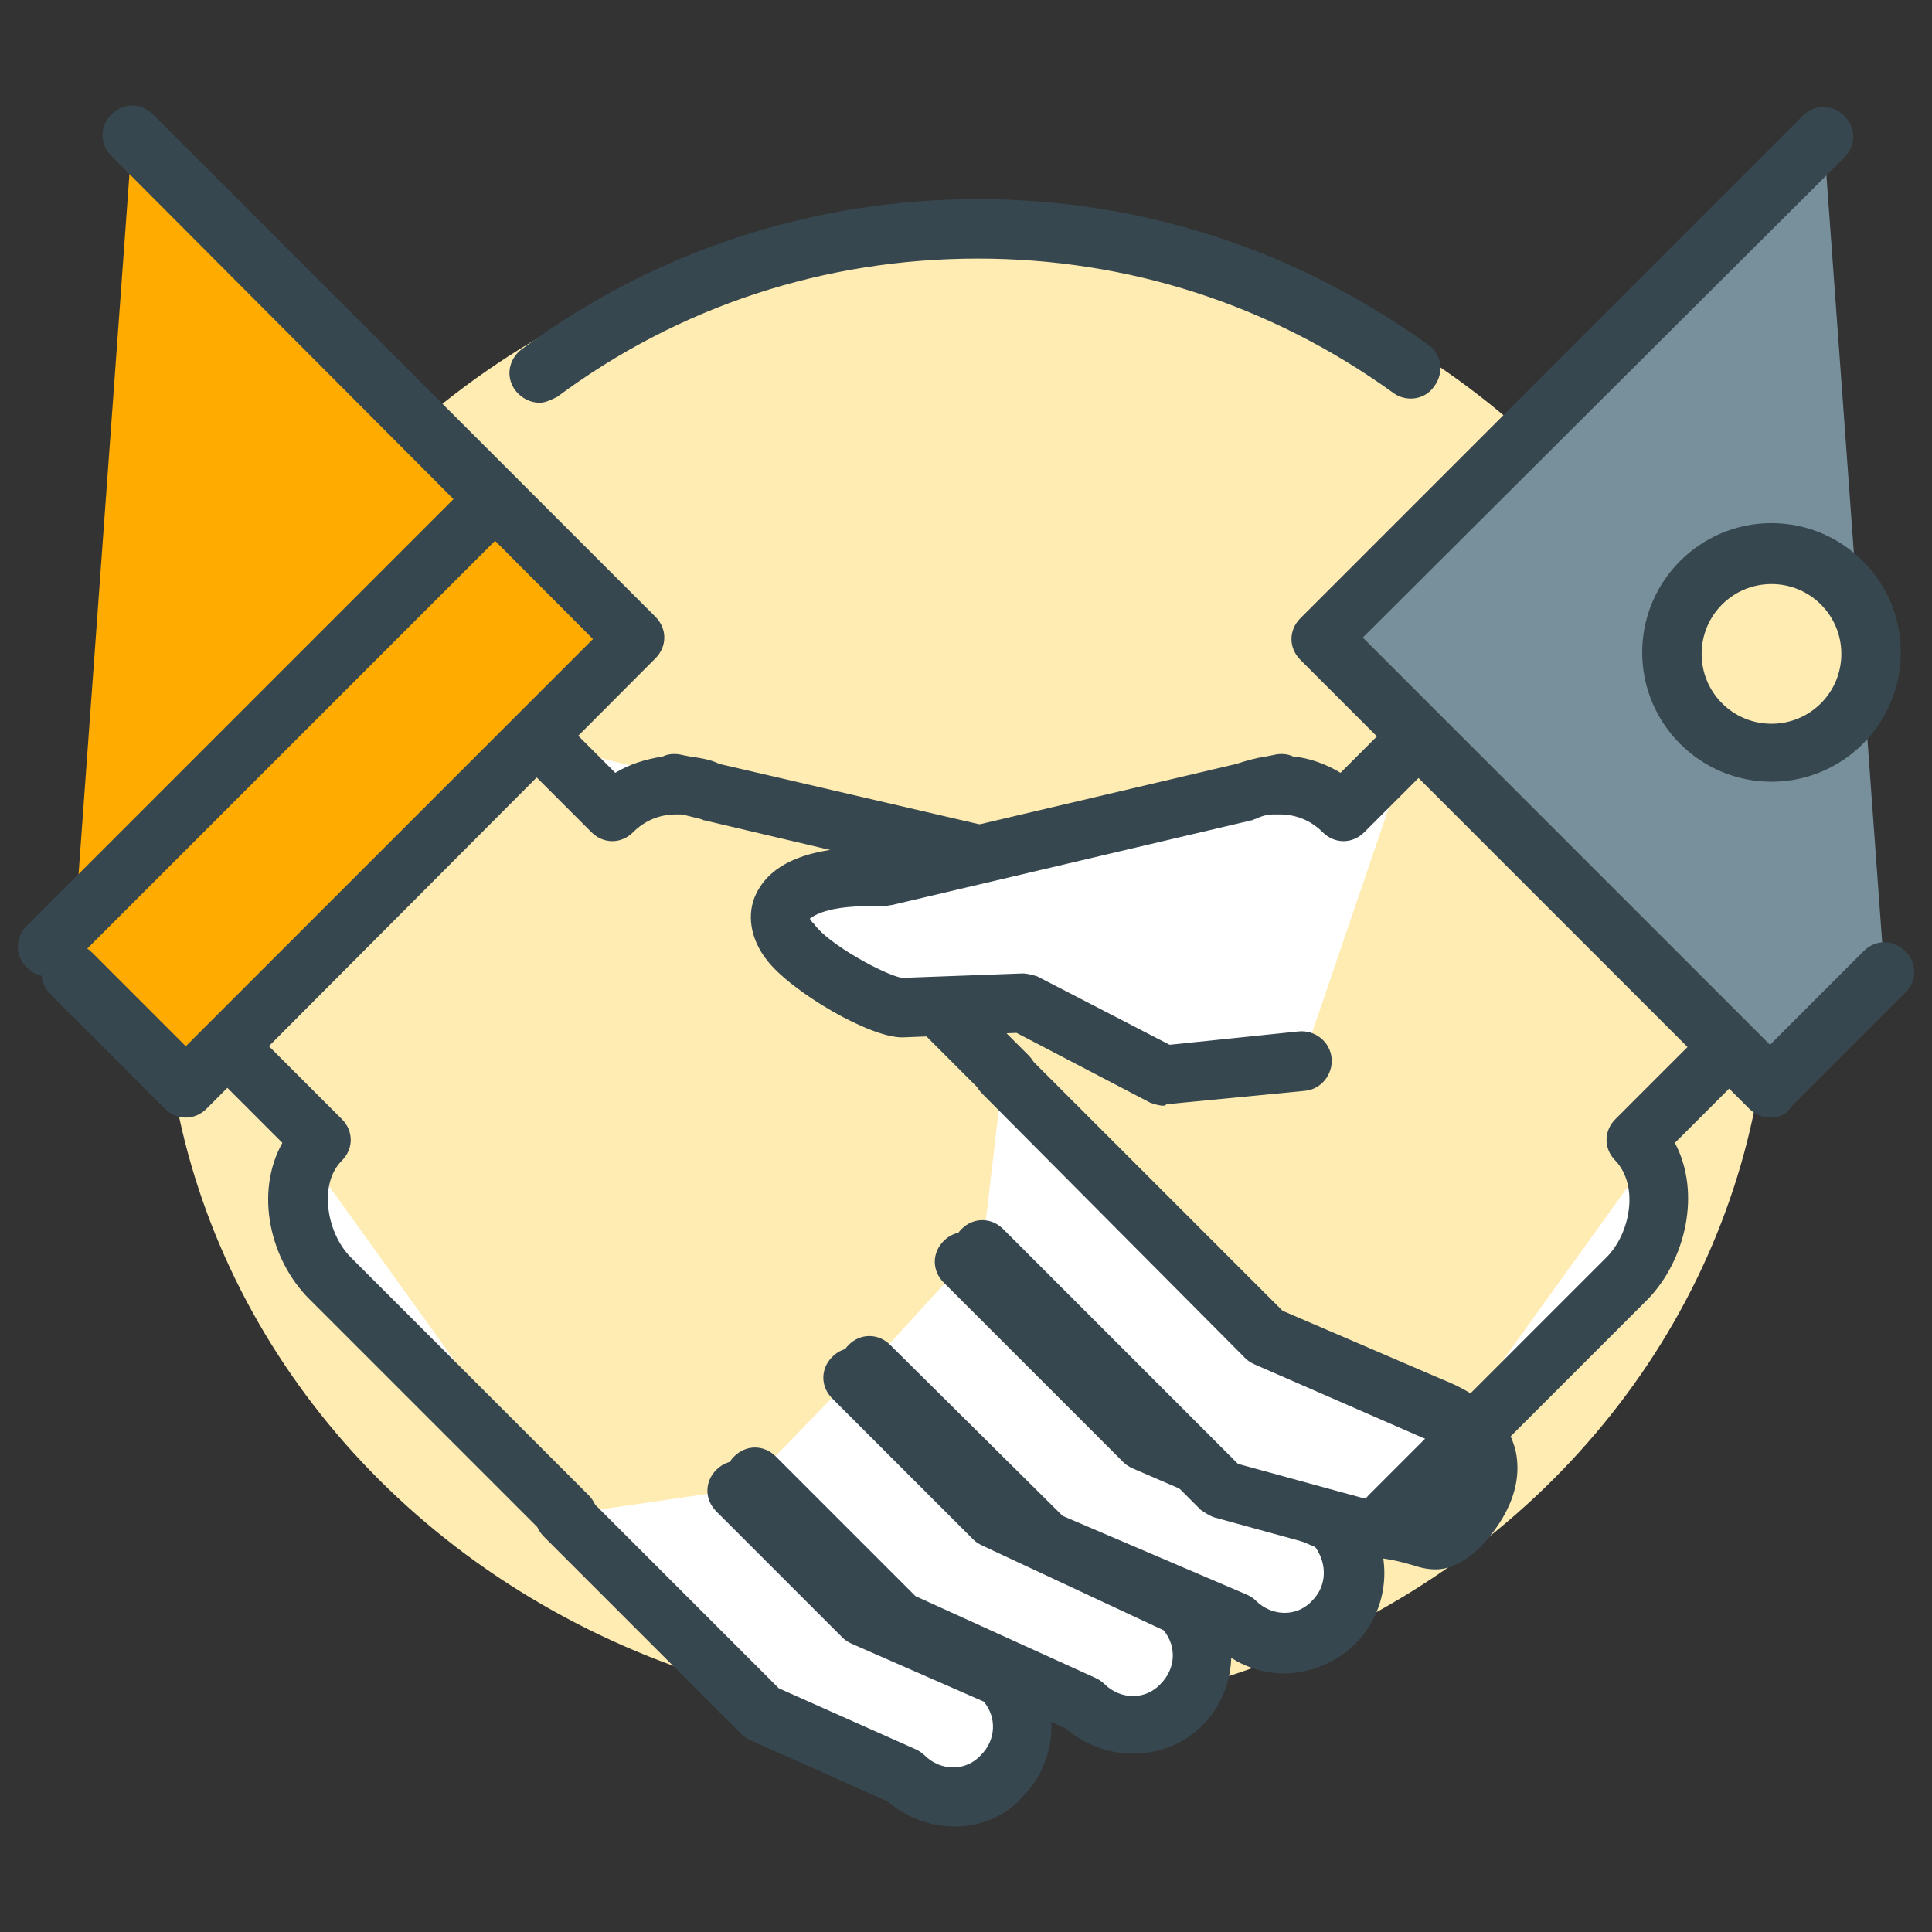 <?xml version="1.0" encoding="UTF-8"?> <svg xmlns="http://www.w3.org/2000/svg" width="130" height="130" viewBox="0 0 130 130" fill="none"><rect x="0" y="0" width="130" height="130" fill="#333333" stroke="none"/><ellipse cx="65" cy="65.276" rx="54" ry="50.276" fill="#FFECB3"></ellipse><path d="M36.3 25.1C44.6 19 54.8 15.4 65.8 15.4C76.7 15.4 86.7 18.9 94.9 24.8" fill="#FFECB3"></path><path d="M36.3 27.1C35.7 27.1 35.1 26.8 34.7 26.3C34 25.4 34.2 24.2 35.1 23.5C44 16.9 54.7 13.4 65.8 13.4C76.8 13.4 87.2 16.8 96.1 23.2C97 23.8 97.2 25.1 96.5 26C95.9 26.9 94.6 27.1 93.7 26.4C85.5 20.5 75.9 17.4 65.8 17.4C55.5 17.4 45.7 20.6 37.5 26.7C37.1 26.9 36.7 27.1 36.3 27.1Z" fill="#37474F"></path><path d="M72.1 59L47.9 53.3C47.3 53.1 46.8 52.9 46.2 52.9L45.5 52.7L45.6 52.8C44.1 52.8 42.5 53.4 41.3 54.6L36.8 50.1" fill="white"></path><path d="M72.1 61C71.9 61 71.8 61 71.6 60.9L47.4 55.2C47.3 55.2 47.2 55.1 47.1 55.1C46.7 55 46.3 54.9 45.9 54.8C45.8 54.8 45.8 54.8 45.7 54.8C45.6 54.8 45.6 54.8 45.5 54.8C44.4 54.8 43.4 55.2 42.6 56C41.8 56.8 40.6 56.8 39.8 56L35.3 51.5C34.5 50.7 34.5 49.5 35.3 48.7C36.1 47.9 37.3 47.9 38.1 48.7L41.4 52C42.4 51.4 43.4 51.1 44.6 50.9C45 50.7 45.5 50.7 45.9 50.8L46.4 50.9C47.1 51 47.8 51.1 48.4 51.4L72.5 57C73.6 57.3 74.2 58.3 74 59.4C73.8 60.4 73 61 72.1 61Z" fill="#37474F"></path><path d="M67.8 74.4C67.3 74.4 66.8 74.2 66.4 73.8L61.5 68.9C60.7 68.1 60.7 66.9 61.5 66.1C62.3 65.3 63.5 65.3 64.3 66.1L69.2 71C70 71.8 70 73 69.2 73.8C68.8 74.2 68.3 74.4 67.8 74.4Z" fill="#37474F"></path><path d="M15.8 71L21.5 76.7C19.1 79.1 19.7 83.6 22.1 86L38.1 102" fill="white"></path><path d="M38.2 104C37.7 104 37.2 103.8 36.8 103.4L20.8 87.4C18.2 84.8 17.1 80.3 19 76.9L14.5 72.4C13.7 71.6 13.7 70.4 14.5 69.6C15.3 68.8 16.5 68.8 17.3 69.6L23 75.3C23.8 76.1 23.8 77.3 23 78.1C21.4 79.7 22 83 23.6 84.6L39.6 100.6C40.4 101.4 40.4 102.6 39.6 103.4C39.2 103.8 38.7 104 38.2 104Z" fill="#37474F"></path><path d="M38.1 101.9L51.4 115.2L60.9 119.5C62.7 121.3 65.7 121.3 67.6 119.5C69.4 117.7 69.4 114.7 67.6 112.8L58.3 108.7L49.8 100.2" fill="white"></path><path d="M64.2 122.9C62.6 122.9 61 122.3 59.7 121.2L50.5 117.1C50.3 117 50.1 116.9 49.9 116.7L36.6 103.4C35.8 102.6 35.8 101.4 36.6 100.6C37.4 99.8 38.6 99.8 39.4 100.6L52.4 113.6L61.6 117.7C61.8 117.8 62 117.9 62.2 118.1C63.3 119.2 65 119.2 66 118.1C67 117.1 67.1 115.6 66.2 114.5L57.3 110.6C57.1 110.5 56.9 110.4 56.7 110.2L48.2 101.7C47.4 100.9 47.4 99.7 48.2 98.9C49 98.1 50.2 98.1 51 98.9L59.2 107.1L68.2 111C68.4 111.1 68.6 111.2 68.8 111.4C71.4 114 71.4 118.3 68.8 120.9C67.7 122.2 66 122.9 64.2 122.9Z" fill="#37474F"></path><path d="M50.8 99.4L60.4 109L72.8 114.6C74.6 116.4 77.6 116.4 79.5 114.6C81.3 112.8 81.3 109.8 79.5 107.9L66.9 102.1L57.4 92.6" fill="white"></path><path d="M76.2 118C74.6 118 73 117.4 71.7 116.3L59.6 110.8C59.4 110.7 59.2 110.6 59 110.4L49.4 100.8C48.6 100 48.6 98.8 49.4 98C50.2 97.2 51.4 97.2 52.2 98L61.6 107.4L73.7 112.9C73.9 113 74.1 113.1 74.3 113.3C75.4 114.4 77.1 114.4 78.1 113.3C79.1 112.3 79.2 110.8 78.3 109.7L66.1 104C65.9 103.9 65.7 103.8 65.5 103.6L56 94.1C55.2 93.3 55.2 92.1 56 91.3C56.8 90.5 58 90.5 58.8 91.3L68 100.5L80.3 106.2C80.5 106.3 80.7 106.4 80.9 106.6C83.5 109.2 83.5 113.5 80.9 116.1C79.6 117.4 77.9 118 76.2 118Z" fill="#37474F"></path><path d="M58.5 91.9L70.3 103.7L83 109.2C84.8 111 87.8 111 89.7 109.2C91.5 107.4 91.5 104.4 89.7 102.5L77 97L64.9 84.9" fill="white"></path><path d="M86.4 112.6C84.8 112.6 83.2 112 82 110.9L69.6 105.5C69.4 105.4 69.2 105.3 69 105.1L57.1 93.3C56.3 92.5 56.3 91.3 57.1 90.5C57.9 89.7 59.1 89.7 59.9 90.5L71.5 102L83.9 107.3C84.1 107.4 84.3 107.5 84.5 107.7C85.6 108.8 87.3 108.8 88.3 107.7C89.3 106.7 89.3 105.2 88.5 104.1L76.2 98.8C76 98.7 75.8 98.6 75.6 98.4L63.5 86.3C62.7 85.5 62.7 84.3 63.5 83.5C64.3 82.7 65.5 82.7 66.3 83.5L78.2 95.4L90.6 100.7C90.8 100.8 91 100.9 91.2 101.1C93.8 103.7 93.8 108 91.2 110.6C89.9 111.9 88.1 112.6 86.4 112.6Z" fill="#37474F"></path><path d="M66.1 84.1L82.3 100.3L91.4 102.8C96.5 102.9 96.2 104.6 98.1 102.8C100 101 102.2 97 96.2 94.7L85.2 89.9L67.5 72.2" fill="white"></path><path d="M96.6 105.6C96.1 105.6 95.6 105.5 95 105.3C94.3 105.1 93.3 104.8 91.3 104.7C91.1 104.7 91 104.7 90.8 104.6L81.7 102.1C81.4 102 81.1 101.8 80.8 101.6L64.7 85.5C63.9 84.7 63.9 83.5 64.7 82.7C65.5 81.9 66.7 81.9 67.5 82.7L83.3 98.5L91.7 100.8C94 100.9 95.4 101.3 96.2 101.5C96.3 101.5 96.4 101.5 96.4 101.6C96.5 101.6 96.5 101.5 96.6 101.4C97.4 100.6 98.2 99.4 98 98.6C97.9 97.9 96.9 97.2 95.4 96.6L84.4 91.8C84.2 91.7 84 91.6 83.8 91.4L66.1 73.6C65.3 72.8 65.3 71.6 66.1 70.8C66.9 70 68.1 70 68.9 70.8L86.3 88.2L97 92.8C99.8 93.9 101.5 95.5 102 97.7C102.6 100.7 100.5 103.2 99.5 104.2C98.4 105.2 97.5 105.6 96.6 105.6Z" fill="#37474F"></path><path d="M8.9 9.1L42.7 42.9L12.5 73.2L4.8 65.5" fill="#FFAB00"></path><path d="M12.5 75.2C12 75.2 11.5 75 11.1 74.6L3.4 66.9C2.6 66.1 2.6 64.9 3.4 64.1C4.2 63.3 5.4 63.3 6.2 64.1L12.5 70.4L39.9 43L7.5 10.5C6.7 9.7 6.7 8.5 7.5 7.7C8.3 6.9 9.5 6.9 10.3 7.7L44.1 41.5C44.5 41.9 44.7 42.4 44.7 42.9C44.7 43.4 44.5 43.9 44.1 44.3L13.9 74.6C13.5 75 13 75.2 12.5 75.2Z" fill="#37474F"></path><path d="M3.2 65.7C2.7 65.7 2.2 65.5 1.8 65.1C1 64.3 1 63.1 1.8 62.3L31.5 32.6C32.3 31.8 33.5 31.8 34.3 32.6C35.1 33.4 35.1 34.6 34.3 35.4L4.6 65.1C4.2 65.5 3.7 65.7 3.2 65.7Z" fill="#37474F"></path><path d="M94.9 50.1L90.4 54.6C89.2 53.4 87.7 52.8 86.1 52.8L86.2 52.7L85.5 52.9C84.9 53 84.3 53.1 83.8 53.3L59.5 59C52.1 58.7 51.7 61.7 53.1 63.4C54.4 65.3 59.3 67.9 60.6 67.8L68.8 67.5L78.3 72.4L87.6 71.5" fill="white"></path><path d="M78.3 74.4C78 74.4 77.7 74.3 77.4 74.2L68.4 69.5L60.8 69.8C58.6 69.9 53.2 66.7 51.6 64.6C50.5 63.2 50.2 61.5 50.9 60.1C52 57.9 54.8 56.9 59.4 57L83.2 51.4C83.8 51.2 84.5 51 85.2 50.9L85.7 50.8C86.1 50.7 86.6 50.7 87 50.9C88.1 51 89.2 51.4 90.2 52L93.5 48.7C94.3 47.9 95.5 47.9 96.3 48.7C97.1 49.5 97.1 50.7 96.3 51.5L91.8 56C91 56.8 89.8 56.8 89 56C88.2 55.2 87.2 54.8 86.1 54.8C86 54.8 86 54.8 85.9 54.8C85.8 54.8 85.8 54.8 85.7 54.8C85.3 54.8 84.9 54.9 84.5 55.1C84.4 55.1 84.3 55.2 84.2 55.2L60 60.9C59.8 60.9 59.6 61 59.5 61C55.4 60.8 54.6 61.8 54.5 61.8C54.5 61.8 54.5 61.9 54.7 62.1L54.8 62.2C55.7 63.5 59.5 65.6 60.7 65.8L68.8 65.5C69.1 65.5 69.5 65.6 69.8 65.7L78.7 70.3L87.4 69.4C88.5 69.3 89.5 70.1 89.6 71.2C89.7 72.3 88.9 73.3 87.8 73.4L78.5 74.3C78.4 74.4 78.3 74.4 78.3 74.4Z" fill="#37474F"></path><path d="M115.9 71L110.2 76.7C112.6 79.1 112 83.6 109.6 86L93.6 102" fill="white"></path><path d="M93.5 104C93 104 92.5 103.8 92.1 103.4C91.3 102.6 91.3 101.4 92.1 100.6L108.1 84.6C109.7 83 110.3 79.8 108.7 78.1C107.9 77.3 107.9 76.1 108.7 75.3L114.4 69.6C115.2 68.8 116.4 68.8 117.2 69.6C118 70.4 118 71.6 117.2 72.4L112.7 76.9C114.5 80.3 113.4 84.8 110.9 87.4L94.9 103.4C94.5 103.8 94 104 93.5 104Z" fill="#37474F"></path><path d="M122.7 9.1L88.9 42.9L119.1 73.2L126.8 65.5" fill="#78909C"></path><path d="M119.1 75.2C118.6 75.2 118.1 75 117.7 74.6L87.5 44.4C87.1 44 86.9 43.5 86.9 43C86.9 42.5 87.1 42 87.5 41.6L121.3 7.8C122.1 7 123.3 7 124.1 7.8C124.9 8.6 124.9 9.8 124.1 10.6L91.7 42.9L119.1 70.3L125.4 64C126.2 63.2 127.4 63.2 128.2 64C129 64.8 129 66 128.2 66.8L120.5 74.5C120.2 75 119.7 75.2 119.1 75.2Z" fill="#37474F"></path><path d="M119.2 50.6C122.9 50.6 125.9 47.6 125.9 43.9C125.9 40.2 122.9 37.2 119.2 37.2C115.5 37.2 112.5 40.2 112.5 43.9C112.5 47.6 115.5 50.6 119.2 50.6Z" fill="#FFECB3"></path><path d="M119.2 52.6C114.4 52.6 110.5 48.7 110.5 43.9C110.5 39.1 114.4 35.2 119.2 35.2C124 35.2 127.9 39.1 127.9 43.9C127.9 48.7 124 52.6 119.2 52.6ZM119.2 39.3C116.6 39.3 114.5 41.4 114.5 44C114.5 46.6 116.6 48.7 119.2 48.7C121.8 48.7 123.9 46.6 123.9 44C123.9 41.4 121.8 39.3 119.2 39.3Z" fill="#37474F"></path></svg> 